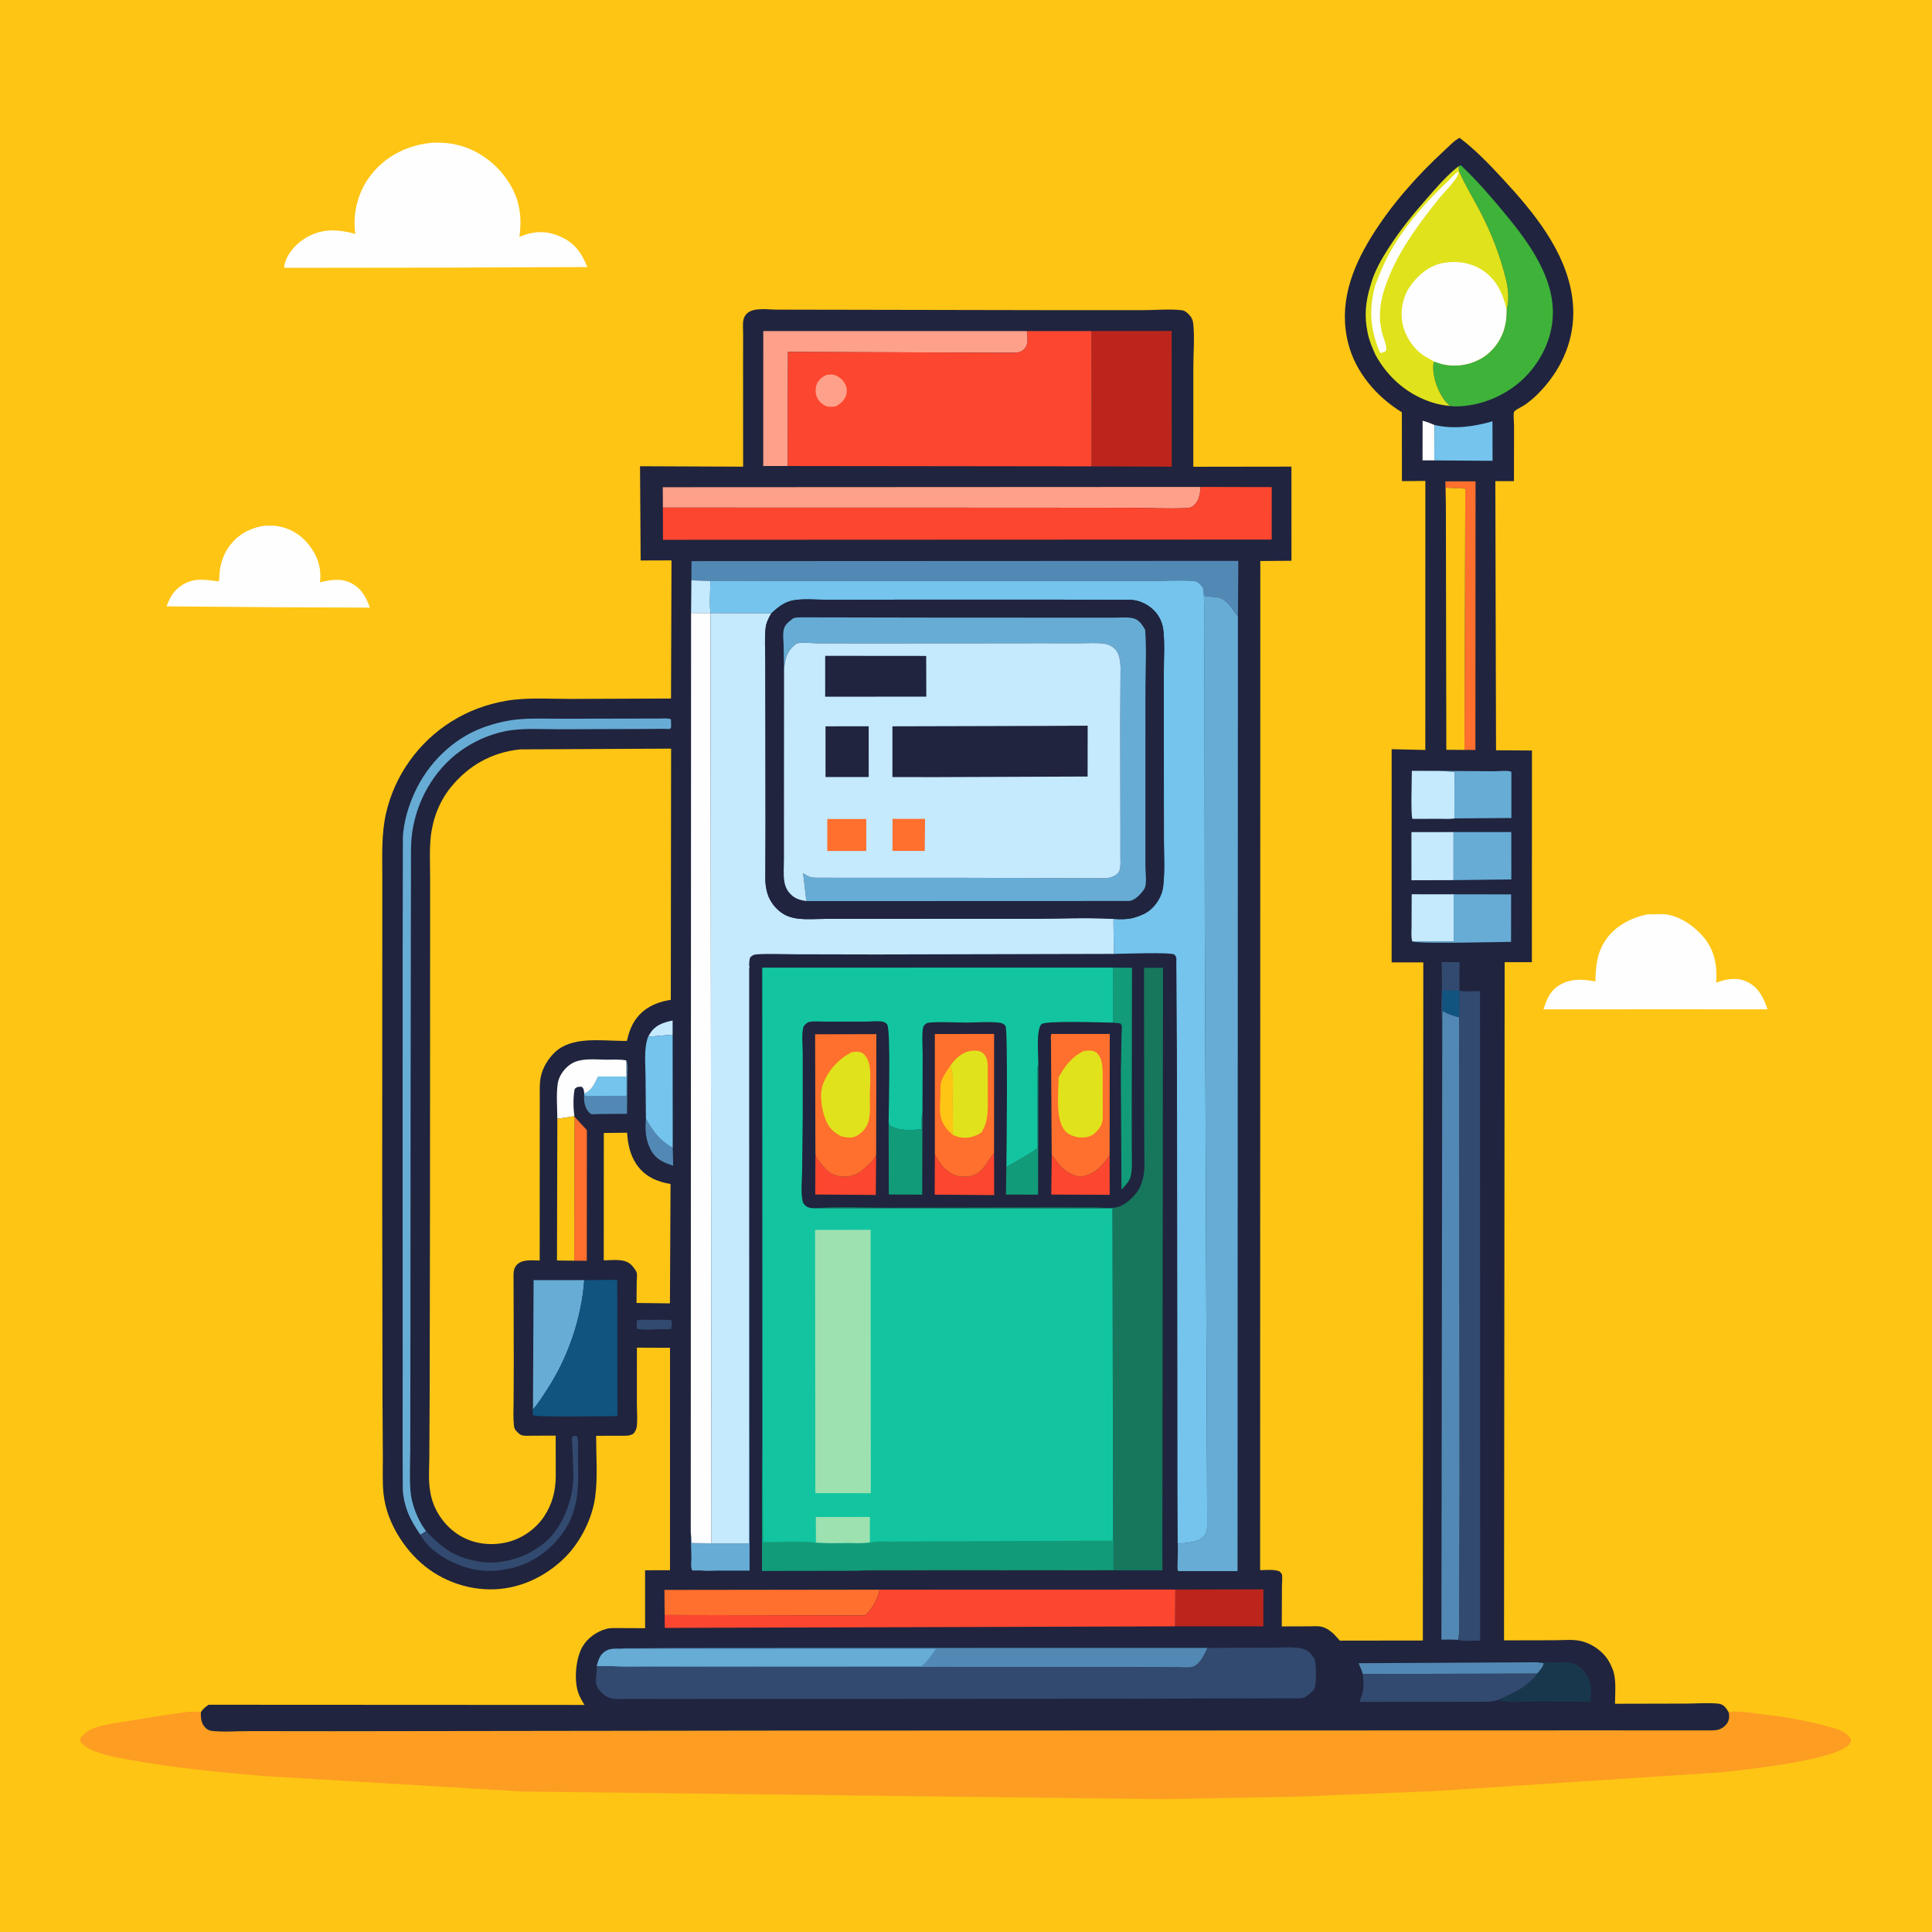<svg version="1.1" xmlns="http://www.w3.org/2000/svg" style="display: block;" viewBox="0 0 2048 2048" width="1024" height="1024">
<path transform="translate(0,0)" fill="rgb(254,197,20)" d="M -0 -0 L 2048 0 L 2048 2048 L -0 2048 L -0 -0 z"/>
<path transform="translate(0,0)" fill="rgb(254,254,254)" d="M 279.958 557.296 L 289.501 557.215 C 304.17 558.321 316.7 564.779 326.184 576.061 C 335.825 587.53 340.8 600.604 339.328 615.673 L 339.162 617.301 C 350.13 614.651 360.762 612.726 371.43 617.734 C 382.763 623.054 388.071 632.914 392.109 644.115 L 290.751 643.677 L 176.513 642.773 C 179.687 634.656 182.752 628.062 189.869 622.5 C 203.092 612.164 215.857 614.001 231.146 616.302 C 233.032 615.569 232.451 611.311 232.58 609.301 C 233.244 598.942 236.3 588.716 242.3 580.131 C 251.536 566.916 264.268 559.926 279.958 557.296 z"/>
<path transform="translate(0,0)" fill="rgb(254,254,254)" d="M 1746.23 969.283 L 1763.09 969.028 C 1779.38 970.041 1795.32 981.054 1805.66 993.158 C 1817.7 1007.26 1820.42 1023.66 1819.22 1041.65 C 1830.13 1037.71 1841.24 1035.58 1852.23 1040.87 C 1864.32 1046.69 1869.58 1057.98 1873.68 1069.94 L 1769.25 1069.88 L 1636.12 1069.95 C 1639.33 1060.36 1642.54 1051.33 1651.36 1045.37 C 1663.82 1036.94 1677.13 1037.82 1691.19 1040.37 C 1691.46 1024.6 1692.82 1010.14 1701.86 996.704 C 1711.97 981.682 1728.92 972.794 1746.23 969.283 z"/>
<path transform="translate(0,0)" fill="rgb(254,254,254)" d="M 457.232 151.391 C 463.644 150.998 470.203 151.221 476.577 152.053 C 499.277 155.013 520.648 168.226 534.444 186.308 C 549.822 206.465 554.006 226.231 550.573 251.088 C 565.024 245.074 578.25 244.103 593.031 250.353 C 608.947 257.082 616.376 267.707 622.566 283.098 L 466.75 283.71 L 301.456 283.904 L 301.301 282.709 C 302.741 270.35 313.68 258.254 324.028 252.19 C 341.848 241.749 357.574 243.04 376.705 247.881 L 376.267 244.772 C 374.154 223.059 380.437 201.136 394.267 184.159 C 410.147 164.664 432.535 153.903 457.232 151.391 z"/>
<path transform="translate(0,0)" fill="rgb(253,157,34)" d="M 1832.31 1814.84 C 1839.08 1813.69 1846.43 1814.57 1853.24 1815.22 L 1887.61 1819.64 C 1904.16 1822.29 1920.84 1825.4 1937 1829.88 C 1946.47 1832.51 1955.79 1834.62 1961.84 1843 C 1961.92 1845.29 1962.5 1846.4 1961.05 1848.3 C 1947.61 1866 1850.85 1875.81 1825.62 1878.65 L 1519.84 1898.66 L 1374.79 1904.51 L 1232.5 1907.16 L 554.5 1899.11 L 279.5 1882.66 C 232.365 1878.53 184.63 1874.15 138.073 1865.6 C 123.505 1862.92 98.845 1859.18 87.5 1848.9 C 85.212 1846.82 85.231 1845.45 85.119 1842.5 L 89.852 1837.5 C 97.085 1831.09 110.183 1828.78 119.42 1826.94 L 178.947 1817.48 C 188.811 1816.18 201.264 1813.63 211.083 1814.65 L 212.934 1814.87 C 212.877 1820.96 212.885 1826.24 217.329 1831.04 C 219.369 1833.24 221.507 1834.49 224.5 1834.84 C 237.187 1836.32 251.618 1835.03 264.425 1835.05 L 352.555 1835.15 L 817.413 1834.54 L 1436.79 1834.33 L 1691.48 1834.26 L 1814.57 1834.31 C 1820.33 1834.2 1824.39 1833.47 1828.64 1829.28 C 1832.08 1825.88 1833.22 1822.73 1832.93 1817.91 C 1832.84 1816.33 1832.8 1816.58 1832.31 1814.84 z"/>
<path transform="translate(0,0)" fill="rgb(32,36,62)" d="M 212.934 1814.87 C 215.255 1811.42 217.729 1809.45 221.131 1807.1 L 619.585 1807.3 C 616.996 1802.96 614.379 1798.85 612.878 1794 L 612.451 1792.67 C 608.488 1779.41 610.536 1757.46 617.5 1745.49 C 622.868 1736.26 632.624 1729.42 642.847 1726.66 C 647.278 1725.46 652.615 1725.86 657.216 1725.85 L 683.847 1725.95 L 683.818 1664.55 L 710.204 1664.49 L 710.242 1428.71 L 675.138 1428.58 L 675.118 1487.49 C 675.103 1495.57 675.974 1504.86 674.92 1512.81 C 674.589 1515.3 673.117 1517.46 671.753 1519.5 C 667.523 1522.53 662.67 1521.92 657.703 1521.95 L 631.916 1522.01 C 631.893 1542.95 633.698 1565.76 630.973 1586.46 C 627.946 1609.46 615.513 1634.35 599.138 1650.72 C 577.954 1671.91 549.311 1685.19 519 1684.78 C 511.262 1684.68 503.533 1683.86 496 1682.11 C 465.158 1674.98 440.777 1656.89 423.723 1630.19 C 414.498 1615.75 408 1599.37 406.426 1582.22 C 405.32 1570.18 405.886 1557.81 405.841 1545.71 L 405.467 1482.62 L 405.153 1258.23 L 405.252 996.911 L 405.255 928.241 C 405.223 906.284 404.291 884.062 409.135 862.48 C 418.173 822.208 443.555 786.716 478.441 764.9 C 496.417 753.658 515.521 746.538 536.375 742.916 C 558.642 739.048 583.168 740.953 605.751 740.882 L 711.312 740.463 L 711.818 594.029 L 679.128 594.138 L 678.445 494.225 L 787.751 494.697 L 787.691 383 L 787.746 353.581 C 787.77 349.065 787.138 343.504 788.046 339.159 C 788.601 336.5 789.697 334.553 791.555 332.586 C 798.162 325.593 814.094 328.19 823.326 328.226 L 1120.02 328.779 L 1211.87 328.756 C 1224.85 328.751 1239.7 327.348 1252.53 328.819 C 1256.25 329.246 1258.31 331.366 1260.87 334.021 C 1262.96 336.199 1264.4 339.155 1264.77 342.16 C 1266.56 356.85 1264.99 373.899 1265 388.823 L 1264.96 494.789 L 1368.98 494.643 L 1369 594.424 L 1335.99 594.7 L 1335.79 1664.41 C 1342.1 1664.36 1350.36 1663.39 1356.23 1665.68 C 1357.05 1666.62 1358.15 1667.38 1358.71 1668.5 C 1359.7 1670.5 1358.93 1678.75 1358.92 1681.35 L 1358.73 1724.08 L 1387.46 1723.98 C 1391.93 1723.97 1397.21 1723.39 1401.54 1724.55 C 1406.34 1725.83 1410.94 1729.22 1414.43 1732.67 L 1420.33 1739.14 L 1508.28 1739.02 L 1508.76 1020.15 L 1475.19 1020.2 L 1475.22 794.186 L 1510.89 794.988 L 1510.94 509.817 L 1486.1 510.007 L 1486.04 437.022 C 1459.19 420.605 1436.76 394.515 1429.05 363.5 C 1418.96 322.916 1432.29 285.825 1453.56 251.289 C 1474.24 217.714 1502.14 186.097 1531.13 159.503 C 1535.9 155.133 1541.48 148.962 1547.2 146.098 C 1563.91 158.674 1578.32 173.775 1592.5 189.061 C 1625.35 224.482 1659.88 266.056 1666.67 315.519 C 1671.05 347.445 1662 378.157 1642.49 403.525 C 1635.2 413.002 1626.49 422.14 1616.64 428.974 C 1613.37 431.24 1608.84 433.025 1605.93 435.555 C 1605.58 435.858 1605.17 436.146 1604.99 436.568 C 1604.01 438.794 1604.97 448.403 1604.96 451.398 L 1604.86 510.009 L 1585.11 510.057 L 1585.86 795.33 L 1623.94 795.551 L 1623.84 1019.94 L 1595 1019.96 L 1594.33 1738.84 L 1648.03 1738.73 C 1656.68 1738.73 1667.19 1737.6 1675.55 1739.48 C 1683.81 1741.34 1692.05 1745.99 1698.17 1751.84 C 1703.2 1756.66 1706.5 1762.08 1709.08 1768.5 L 1709.63 1769.86 C 1713.6 1780.24 1712.02 1795 1711.97 1806.06 L 1787.32 1805.88 C 1798.42 1805.87 1810.75 1804.76 1821.73 1805.96 C 1823.87 1806.19 1826.51 1807.39 1828.05 1808.93 C 1829.71 1810.6 1831.16 1812.79 1832.31 1814.84 C 1832.8 1816.58 1832.84 1816.33 1832.93 1817.91 C 1833.22 1822.73 1832.08 1825.88 1828.64 1829.28 C 1824.39 1833.47 1820.33 1834.2 1814.57 1834.31 L 1691.48 1834.26 L 1436.79 1834.33 L 817.413 1834.54 L 352.555 1835.15 L 264.425 1835.05 C 251.618 1835.03 237.187 1836.32 224.5 1834.84 C 221.507 1834.49 219.369 1833.24 217.329 1831.04 C 212.885 1826.24 212.877 1820.96 212.934 1814.87 z"/>
<path transform="translate(0,0)" fill="rgb(197,233,253)" d="M 687.025 1098.99 L 689.141 1095.42 C 695.048 1086.3 703.055 1083.94 713.003 1081.76 L 713.03 1096.75 L 687.025 1098.99 z"/>
<path transform="translate(0,0)" fill="rgb(50,74,111)" d="M 675.27 1399.5 C 679.52 1398.69 684.432 1399.14 688.768 1399.11 C 696.327 1399.06 703.957 1398.76 711.5 1399.34 C 712.577 1402.35 711.976 1405.39 711.674 1408.5 C 708.077 1409.39 703.706 1408.94 699.951 1408.98 C 692.64 1409.04 682.021 1410.39 675.171 1408.5 C 674.67 1405.36 674.92 1402.65 675.27 1399.5 z"/>
<path transform="translate(0,0)" fill="rgb(254,254,254)" d="M 1520.46 488.047 L 1507.97 488.052 L 1508.02 446.037 C 1512.43 446.972 1516.48 448.802 1520.63 450.509 L 1520.46 488.047 z"/>
<path transform="translate(0,0)" fill="rgb(82,137,180)" d="M 684.701 1185.96 C 692.396 1199.56 699.24 1208.91 713.125 1216.78 L 713.616 1235.79 L 706 1232.95 C 697.203 1229.34 691.762 1224.16 688.179 1215.3 L 687.5 1213.57 C 684.083 1205.13 683.918 1194.98 684.701 1185.96 z"/>
<path transform="translate(0,0)" fill="rgb(197,233,253)" d="M 732.894 615.207 L 753 615.616 C 752.978 626.723 751.947 638.954 753.119 649.931 L 732.566 649.83 L 732.894 615.207 z"/>
<path transform="translate(0,0)" fill="rgb(50,74,111)" d="M 1528.86 1085.07 C 1527.13 1072.66 1528.21 1059 1528.48 1046.5 L 1528.34 1019.87 L 1547.21 1019.95 L 1546.99 1050.1 L 1546.93 1078.55 C 1540.5 1076.95 1534.92 1075.12 1529.12 1071.82 L 1528.86 1085.07 z"/>
<path transform="translate(0,0)" fill="rgb(16,84,127)" d="M 1529.12 1071.82 L 1529.02 1050.06 L 1546.99 1050.1 L 1546.93 1078.55 C 1540.5 1076.95 1534.92 1075.12 1529.12 1071.82 z"/>
<path transform="translate(0,0)" fill="rgb(18,155,121)" d="M 1066.79 1237.2 L 1089.92 1223.7 C 1092.11 1222.23 1098.46 1218.65 1099.76 1216.66 C 1100.26 1215.89 1099.74 1206.82 1099.74 1205.27 L 1099.71 1152.7 C 1099.72 1145.51 1098.7 1136.26 1100.23 1129.32 L 1100.67 1127.43 L 1100.39 1266.4 L 1066.35 1266.28 L 1066.79 1237.2 z"/>
<path transform="translate(0,0)" fill="rgb(82,137,180)" d="M 663.918 1124.11 C 665.981 1128.21 665.033 1135 665.008 1139.68 L 664.652 1180.7 L 634.846 1180.9 C 633.113 1180.91 627.92 1181.53 626.5 1180.96 C 626.229 1180.85 624.695 1179.4 624.344 1179.04 C 619.691 1174.15 618.833 1167.38 619.18 1160.99 L 619.379 1159.2 C 627.867 1155.51 629.888 1148.88 633.95 1141.14 L 664.061 1141.16 L 663.918 1124.11 z"/>
<path transform="translate(0,0)" fill="rgb(116,196,237)" d="M 619.379 1159.2 C 627.867 1155.51 629.888 1148.88 633.95 1141.14 L 664.061 1141.16 L 664.038 1161.53 L 634.633 1161.64 C 629.657 1161.65 624.001 1162.22 619.18 1160.99 L 619.379 1159.2 z"/>
<path transform="translate(0,0)" fill="rgb(253,70,47)" d="M 990.995 1223.97 C 994.493 1229.89 997.798 1236.12 1003.39 1240.35 L 1004.5 1241.17 L 1005.58 1242 C 1012.07 1246.94 1019.46 1248.18 1027.39 1246.96 C 1041.21 1244.85 1045.12 1233.45 1052.56 1223.72 L 1053.74 1222.21 L 1053.85 1266.84 L 990.808 1266.37 L 990.995 1223.97 z"/>
<path transform="translate(0,0)" fill="rgb(253,70,47)" d="M 1114.85 1223.71 L 1118.7 1229.22 C 1124.07 1237.23 1132.27 1244.8 1141.98 1246.71 C 1149 1248.09 1155.9 1244.95 1161.5 1240.97 C 1167.81 1236.48 1171.73 1230.78 1176.25 1224.63 L 1176.33 1266.55 L 1114.42 1266.28 L 1114.85 1223.71 z"/>
<path transform="translate(0,0)" fill="rgb(253,70,47)" d="M 864.354 1222.99 C 864.903 1225.72 865.292 1227.44 867.159 1229.61 C 873.486 1236.95 876.835 1243.51 887 1246.18 L 888.074 1246.47 C 895.59 1248.35 903.946 1247.16 910.5 1243.1 C 915.139 1240.22 926.835 1229.93 928.534 1224.68 L 928.754 1223.44 L 928.359 1266.7 L 864.184 1266.2 L 864.354 1222.99 z"/>
<path transform="translate(0,0)" fill="rgb(255,111,45)" d="M 609.034 1183.8 L 622.123 1198.03 L 622.021 1336.49 L 608.767 1336.4 L 609.034 1183.8 z"/>
<path transform="translate(0,0)" fill="rgb(50,74,111)" d="M 451.632 1623.02 C 457.707 1629.4 463.966 1635.59 471.106 1640.78 L 472.234 1641.61 C 482.278 1648.87 494.876 1653.23 507 1655.18 L 508.434 1655.43 C 517.715 1656.92 528.335 1656.46 537.5 1654.43 C 549.797 1651.72 559.756 1647.58 570.246 1640.5 L 571.644 1639.6 C 591.024 1626.77 602.227 1603.06 606.335 1580.82 C 608.966 1566.57 607.055 1549.15 606.805 1534.62 C 606.767 1532.39 605.87 1525.3 606.596 1523.5 C 606.848 1522.87 607.532 1522.53 608 1522.04 L 611.752 1522.31 C 613.582 1528.05 612.612 1536.87 612.682 1542.97 C 612.973 1568.1 614.723 1591.87 602.744 1614.86 C 591.652 1636.14 571.44 1653.39 548.545 1660.61 C 542.836 1662.41 537.217 1663.41 531.326 1664.32 C 521.638 1665.81 511.081 1665.42 501.5 1663.39 C 482.47 1659.36 459.158 1647.48 447.98 1630.79 L 445.535 1626.82 L 451.632 1623.02 z"/>
<path transform="translate(0,0)" fill="rgb(254,254,254)" d="M 590.803 1186 C 590.731 1174.05 589.526 1160.5 591.203 1148.71 C 592.372 1140.49 598.192 1132.58 604.954 1128.06 C 615.319 1121.12 630.525 1123.24 642.503 1123.29 C 649.453 1123.31 657.112 1122.74 663.918 1124.11 L 664.061 1141.16 L 633.95 1141.14 C 629.888 1148.88 627.867 1155.51 619.379 1159.2 C 618.81 1155.85 619.194 1154.14 616.5 1151.94 C 612.737 1152.2 611.766 1151.63 609.151 1154.5 C 607.472 1163.2 607.613 1174.46 608.913 1183.22 L 590.803 1186 z"/>
<path transform="translate(0,0)" fill="rgb(82,137,180)" d="M 1629.85 1762.07 L 1636.5 1762.88 C 1636.5 1766.36 1631.95 1771.54 1629.48 1774.11 L 1444.68 1774.52 C 1443.55 1770.61 1441.72 1766.83 1440.13 1763.09 L 1629.85 1762.07 z"/>
<path transform="translate(0,0)" fill="rgb(197,233,253)" d="M 1497.02 997.841 C 1495.65 993.191 1496.3 987.05 1496.29 982.126 L 1496.45 947.941 L 1540.93 948 L 1541 998.052 L 1497.02 997.841 z"/>
<path transform="translate(0,0)" fill="rgb(116,196,237)" d="M 1520.63 450.509 L 1521.96 450.804 C 1542.29 455.127 1562.34 452.201 1582.08 446.63 L 1582.16 488.489 L 1520.46 488.047 L 1520.63 450.509 z"/>
<path transform="translate(0,0)" fill="rgb(197,233,253)" d="M 1540.78 932.982 L 1496.2 933.105 L 1496.17 882.063 L 1540.81 882.026 L 1540.78 932.982 z"/>
<path transform="translate(0,0)" fill="rgb(197,233,253)" d="M 1541.71 867.555 C 1536.8 868.472 1531.1 867.953 1526.08 867.968 L 1497.24 868.039 C 1495.3 864.515 1496.62 824.517 1496.61 817.141 L 1525.48 817.161 L 1541.81 818.088 L 1541.71 867.555 z"/>
<path transform="translate(0,0)" fill="rgb(103,172,213)" d="M 794.156 1023.74 L 794.589 1664.96 L 760.726 1664.91 C 755.594 1664.9 749.243 1665.61 744.237 1664.8 L 734 1664.79 C 731.834 1662.27 732.887 1654.71 732.879 1651.25 L 732.217 1623.46 L 733.256 1635.66 L 754.213 1635.96 L 754.755 1636.11 L 793.898 1636.07 L 794.156 1023.74 z"/>
<path transform="translate(0,0)" fill="rgb(18,155,121)" d="M 941.982 1190.33 L 943.291 1192.94 C 952.013 1199.17 966.662 1197.77 976.836 1197.17 C 976.799 1191.57 976.442 1185.75 977.634 1180.26 L 977.83 1179.44 L 977.581 1266.37 L 942.168 1266.2 L 941.982 1190.33 z"/>
<path transform="translate(0,0)" fill="rgb(24,55,76)" d="M 1629.85 1762.07 L 1637 1761.88 L 1640 1762.21 C 1653.52 1762.88 1666.55 1758.8 1677.28 1769.38 C 1680.24 1772.31 1682.2 1775.25 1683.96 1779 L 1684.56 1780.26 C 1687.4 1786.71 1686.35 1796.91 1686.16 1803.94 L 1623.92 1803.79 C 1612.9 1803.75 1598.15 1805.53 1587.8 1802.02 C 1603.12 1795.16 1619.4 1788.29 1629.48 1774.11 C 1631.95 1771.54 1636.5 1766.36 1636.5 1762.88 L 1629.85 1762.07 z"/>
<path transform="translate(0,0)" fill="rgb(254,197,20)" d="M 590.803 1186 L 608.913 1183.22 L 609.034 1183.8 L 608.767 1336.4 L 590.421 1336.16 L 590.803 1186 z"/>
<path transform="translate(0,0)" fill="rgb(103,172,213)" d="M 1525.48 817.161 L 1583.44 817.594 C 1587.57 817.598 1598.85 816.369 1602.13 818.174 L 1602.13 867.129 L 1541.71 867.555 L 1541.81 818.088 L 1525.48 817.161 z"/>
<path transform="translate(0,0)" fill="rgb(116,196,237)" d="M 687.025 1098.99 L 713.03 1096.75 L 713.125 1216.78 C 699.24 1208.91 692.396 1199.56 684.701 1185.96 L 684.283 1140.11 C 684.211 1126.76 682.39 1111.6 687.025 1098.99 z"/>
<path transform="translate(0,0)" fill="rgb(103,172,213)" d="M 1540.81 882.026 L 1602.03 881.976 L 1602.08 932.24 L 1540.78 932.982 L 1540.81 882.026 z"/>
<path transform="translate(0,0)" fill="rgb(103,172,213)" d="M 1540.93 948 L 1601.86 948.099 L 1601.78 998.393 C 1590.02 998.476 1501.52 1000.82 1497.02 997.841 L 1541 998.052 L 1540.93 948 z"/>
<path transform="translate(0,0)" fill="rgb(18,155,121)" d="M 1180.02 1025.68 L 1199.96 1025.89 L 1199.68 1177.5 L 1199.72 1220.35 C 1199.72 1228.69 1200.5 1238.33 1198.69 1246.5 C 1197.48 1251.98 1193.46 1256.22 1189.61 1260.09 L 1188.82 1260.87 L 1188.14 1138.17 L 1188.88 1097.24 C 1188.89 1094.58 1189.69 1088.67 1188.84 1086.5 C 1188.58 1085.84 1187.95 1085.38 1187.5 1084.83 L 1180.08 1084.05 L 1180.02 1025.68 z"/>
<path transform="translate(0,0)" fill="rgb(255,111,45)" d="M 1532.68 536.393 L 1532.12 510.283 L 1564.15 510.258 L 1563.99 794.972 L 1552.39 794.943 L 1553.26 517.959 L 1532.57 516.923 L 1532.68 536.393 z"/>
<path transform="translate(0,0)" fill="rgb(188,37,28)" d="M 1245.89 1685 L 1339.28 1684.79 L 1339.17 1723.98 L 1245.66 1723.99 L 1245.89 1685 z"/>
<path transform="translate(0,0)" fill="rgb(103,172,213)" d="M 564.966 1494.04 L 565.641 1357 L 619.326 1356.97 C 616.375 1397.65 602.049 1439.25 579.749 1473.28 C 575.138 1480.32 570.533 1487.74 564.966 1494.04 z"/>
<path transform="translate(0,0)" fill="rgb(50,74,111)" d="M 1444.68 1774.52 L 1629.48 1774.11 C 1619.4 1788.29 1603.12 1795.16 1587.8 1802.02 C 1581.23 1804.38 1573.35 1803.87 1566.47 1803.9 L 1535.19 1803.99 L 1441.09 1804.11 C 1442.43 1799.81 1444.46 1795.43 1445.07 1790.99 C 1445.79 1785.73 1445.01 1779.82 1444.68 1774.52 z"/>
<path transform="translate(0,0)" fill="rgb(254,197,20)" d="M 1532.68 536.393 L 1532.57 516.923 L 1553.26 517.959 L 1552.39 794.943 L 1533.16 794.799 L 1532.68 536.393 z"/>
<path transform="translate(0,0)" fill="rgb(255,111,45)" d="M 704.557 1711.99 L 704.298 1685.38 L 932.318 1685.08 C 931.222 1694.37 923.853 1706.53 916.895 1712.51 L 704.557 1711.99 z"/>
<path transform="translate(0,0)" fill="rgb(16,84,127)" d="M 619.326 1356.97 L 654.293 1356.71 L 654.492 1501.12 C 642.548 1501.1 569.549 1502.7 564.738 1500.05 C 564.719 1498 564.676 1496.08 564.966 1494.04 C 570.533 1487.74 575.138 1480.32 579.749 1473.28 C 602.049 1439.25 616.375 1397.65 619.326 1356.97 z"/>
<path transform="translate(0,0)" fill="rgb(255,111,45)" d="M 1114.85 1223.71 L 1114.2 1126.26 L 1114.1 1104.22 C 1114.08 1101.72 1113.51 1098.26 1114.61 1096.05 L 1176.38 1096.05 L 1176.25 1224.63 C 1171.73 1230.78 1167.81 1236.48 1161.5 1240.97 C 1155.9 1244.95 1149 1248.09 1141.98 1246.71 C 1132.27 1244.8 1124.07 1237.23 1118.7 1229.22 L 1114.85 1223.71 z"/>
<path transform="translate(0,0)" fill="rgb(224,226,28)" d="M 1149.07 1114.1 C 1153.6 1113.52 1158.77 1112.92 1162.5 1116.09 C 1164.66 1117.93 1166.5 1121.19 1167.27 1123.9 C 1169.34 1131.1 1168.81 1139.39 1168.88 1146.82 L 1168.96 1184.05 C 1168.88 1191.44 1166.2 1195.94 1160.88 1200.9 C 1155.76 1205.67 1150.37 1205.94 1143.66 1205.73 C 1138.63 1204.74 1133.65 1203.42 1129.89 1199.72 C 1118.28 1188.31 1122.11 1157.88 1122.1 1142.34 C 1128.06 1130.67 1136.93 1119.4 1149.07 1114.1 z"/>
<path transform="translate(0,0)" fill="rgb(255,111,45)" d="M 990.995 1223.97 L 990.955 1096.12 L 1053.79 1096.01 L 1053.74 1222.21 L 1052.56 1223.72 C 1045.12 1233.45 1041.21 1244.85 1027.39 1246.96 C 1019.46 1248.18 1012.07 1246.94 1005.58 1242 L 1004.5 1241.17 L 1003.39 1240.35 C 997.798 1236.12 994.493 1229.89 990.995 1223.97 z"/>
<path transform="translate(0,0)" fill="rgb(254,197,20)" d="M 1007.38 1129.63 C 1011.48 1139.61 1009.76 1153.93 1009.8 1164.66 L 1010.21 1203.17 C 1004.03 1198.04 999.244 1192.4 997.33 1184.38 C 995.654 1177.35 996.747 1167.89 996.874 1160.65 C 996.956 1155.97 996.444 1149.92 998.109 1145.5 C 1000.22 1139.89 1004.09 1134.6 1007.38 1129.63 z"/>
<path transform="translate(0,0)" fill="rgb(224,226,28)" d="M 1007.38 1129.63 C 1012.58 1122.31 1019.62 1115.35 1029 1114.06 C 1033.45 1113.44 1038.6 1113.32 1042.09 1116.46 C 1045.58 1119.6 1046.93 1124.41 1047 1128.99 L 1047.05 1160.36 C 1046.99 1174.85 1048.4 1188.17 1040.08 1200.8 C 1031.93 1205.54 1024.44 1207.6 1015 1204.95 L 1010.21 1203.17 L 1009.8 1164.66 C 1009.76 1153.93 1011.48 1139.61 1007.38 1129.63 z"/>
<path transform="translate(0,0)" fill="rgb(255,111,45)" d="M 864.354 1222.99 L 864.055 1096.4 L 928.983 1096.22 L 928.754 1223.44 L 928.534 1224.68 C 926.835 1229.93 915.139 1240.22 910.5 1243.1 C 903.946 1247.16 895.59 1248.35 888.074 1246.47 L 887 1246.18 C 876.835 1243.51 873.486 1236.95 867.159 1229.61 C 865.292 1227.44 864.903 1225.72 864.354 1222.99 z"/>
<path transform="translate(0,0)" fill="rgb(224,226,28)" d="M 903.479 1115.07 L 904.382 1115.08 C 906.375 1115.02 908.522 1114.66 910.5 1115.03 C 914.405 1115.75 916.681 1118 918.712 1121.23 C 924.578 1130.55 922.044 1150.53 922.02 1161.42 C 922.001 1169.75 922.772 1179.06 921.062 1187.22 C 919.673 1193.86 915.018 1199.78 909.355 1203.37 C 903.379 1207.16 898.227 1205.97 891.787 1204.54 C 886.129 1201.66 881.375 1198.2 878.004 1192.68 C 871.968 1182.8 868.259 1162.77 871.694 1151.62 C 876.658 1135.5 888.646 1122.49 903.479 1115.07 z"/>
<path transform="translate(0,0)" fill="rgb(254,197,20)" d="M 640.06 1201 L 664.776 1200.73 C 665.404 1212.78 668.142 1225.01 675.203 1234.98 C 683.88 1247.22 696.429 1252.74 710.805 1255.08 L 710.158 1381.63 L 674.745 1381.21 L 674.94 1358.51 C 674.963 1355.92 675.6 1351.74 675.019 1349.42 C 674.347 1346.74 671.079 1342.71 669.181 1340.81 C 661.983 1333.63 649.483 1336.02 639.994 1336.03 L 640.06 1201 z"/>
<path transform="translate(0,0)" fill="rgb(255,160,138)" d="M 835.019 493.989 L 809.072 494.005 L 809.112 350.926 L 1088.49 350.965 C 1089.07 356.635 1090.5 364.349 1086.5 369.12 C 1083.04 373.248 1079.47 373.875 1074.33 373.943 L 835.245 373.02 L 835.019 493.989 z"/>
<path transform="translate(0,0)" fill="rgb(103,172,213)" d="M 445.535 1626.82 C 440.347 1619.17 435.394 1611.22 432.059 1602.56 C 429.178 1595.07 427.378 1587.09 426.957 1579.07 L 426.774 1534.85 L 426.859 1454.84 L 426.795 1224.09 L 426.847 1004.58 L 427.056 887.657 C 427.88 871.314 432.783 855.034 439.503 840.219 C 453.462 809.447 479.775 783.245 511.628 771.382 C 524.173 766.71 537.634 763.498 550.986 762.4 C 565.281 761.224 580.043 761.918 594.401 761.88 L 675.689 761.722 L 699.629 761.697 C 703.133 761.691 708.073 761.035 711.24 762.5 L 711.451 770.5 C 711.448 770.515 710.885 772.375 710.519 772.5 C 709.039 773.003 704.94 772.559 703.25 772.575 L 683.979 772.734 L 592.788 773.033 C 573.89 773.108 553.506 771.452 534.977 775.238 C 518.296 778.646 501.13 786.436 487.407 796.514 C 459.959 816.671 442.075 848.126 437.074 881.616 C 435.173 894.35 435.724 907.578 435.674 920.424 L 435.531 980.685 L 435.231 1180.15 L 435.032 1447.75 L 434.894 1535.5 C 434.874 1550.33 433.997 1565.72 435.124 1580.5 C 436.159 1594.07 442.683 1610.98 450.779 1621.89 L 451.632 1623.02 L 445.535 1626.82 z"/>
<path transform="translate(0,0)" fill="rgb(63,178,58)" d="M 1546.2 176.156 L 1548.49 175.152 C 1563.94 189.697 1577.98 205.672 1591.57 221.952 C 1616.31 251.584 1644.79 288.019 1646.08 328.433 C 1646.91 354.336 1636.08 379.072 1618.49 397.844 C 1599.19 418.451 1569.84 431.113 1541.5 430.799 L 1537.08 430.359 C 1534.28 427.902 1531.79 425.326 1529.74 422.192 C 1522.82 411.628 1517.37 395.809 1519.9 383.201 L 1526.91 385.494 C 1541.5 389.553 1557.45 387.407 1570.5 379.775 C 1582.22 372.921 1591.48 360.539 1594.81 347.406 L 1595.29 345.5 C 1596.81 339.526 1596.95 333.925 1597.02 327.807 C 1600.15 319.209 1598.67 305.548 1596.53 296.791 C 1590.11 270.542 1580.89 246.753 1568.28 222.84 C 1561.19 209.375 1553.05 196.227 1547.01 182.253 L 1546.57 181.222 L 1546.2 176.156 z"/>
<path transform="translate(0,0)" fill="rgb(188,37,28)" d="M 1156.99 350.916 L 1241.99 350.804 L 1242.1 494.703 L 1157.11 494.371 L 1156.99 350.916 z"/>
<path transform="translate(0,0)" fill="rgb(82,137,180)" d="M 1529.12 1071.82 C 1534.92 1075.12 1540.5 1076.95 1546.93 1078.55 L 1547.25 1577.37 L 1547.01 1685.86 L 1546.93 1717.53 C 1546.9 1724.41 1547.27 1731.68 1545.64 1738.39 C 1539.93 1737.73 1533.73 1738.14 1527.96 1738.1 L 1528.86 1085.07 L 1529.12 1071.82 z"/>
<path transform="translate(0,0)" fill="rgb(255,160,138)" d="M 702.699 538.06 L 702.575 516.466 L 1272.65 516.179 C 1272.16 523.612 1271.29 530.808 1265.27 536.03 C 1262.92 538.067 1260.39 538.366 1257.39 538.52 C 1237.76 539.525 1217.57 538.321 1197.86 538.264 L 1079.85 538.145 L 702.699 538.06 z"/>
<path transform="translate(0,0)" fill="rgb(82,137,180)" d="M 732.894 615.207 L 733.043 594.825 L 1312.68 594.56 L 1312.25 653.157 C 1309.9 650.735 1308.24 648.059 1306.3 645.331 C 1303.19 640.951 1298.68 635.903 1293.58 634.005 C 1289.2 632.376 1282.26 632.729 1277.5 631.947 L 1275.77 626.637 C 1275.74 624.36 1275.3 622.902 1273.77 621.117 C 1271.35 618.285 1269.4 616.236 1265.64 615.92 C 1250.73 614.67 1234.7 615.91 1219.66 615.919 L 1119.64 615.967 L 880.983 615.898 L 753 615.616 L 732.894 615.207 z"/>
<path transform="translate(0,0)" fill="rgb(50,74,111)" d="M 1546.99 1050.1 L 1548.68 1050.41 C 1555.19 1051.53 1562.28 1050.35 1568.9 1050.73 L 1569.07 1739.01 C 1562.37 1738.99 1551.82 1740.39 1545.64 1738.39 C 1547.27 1731.68 1546.9 1724.41 1546.93 1717.53 L 1547.01 1685.86 L 1547.25 1577.37 L 1546.93 1078.55 L 1546.99 1050.1 z"/>
<path transform="translate(0,0)" fill="rgb(253,70,47)" d="M 932.318 1685.08 L 1245.89 1685 L 1245.66 1723.99 L 704.697 1725.65 L 704.557 1711.99 L 916.895 1712.51 C 923.853 1706.53 931.222 1694.37 932.318 1685.08 z"/>
<path transform="translate(0,0)" fill="rgb(254,254,254)" d="M 732.566 649.83 L 753.119 649.931 L 754.213 1635.96 L 733.256 1635.66 L 732.217 1623.46 L 732.566 649.83 z"/>
<path transform="translate(0,0)" fill="rgb(253,70,47)" d="M 1272.65 516.179 L 1348.1 516.35 L 1348.05 571.955 L 702.758 572.221 L 702.699 538.06 L 1079.85 538.145 L 1197.86 538.264 C 1217.57 538.321 1237.76 539.525 1257.39 538.52 C 1260.39 538.366 1262.92 538.067 1265.27 536.03 C 1271.29 530.808 1272.16 523.612 1272.65 516.179 z"/>
<path transform="translate(0,0)" fill="rgb(224,226,28)" d="M 1546.2 176.156 L 1546.57 181.222 L 1547.01 182.253 C 1553.05 196.227 1561.19 209.375 1568.28 222.84 C 1580.89 246.753 1590.11 270.542 1596.53 296.791 C 1598.67 305.548 1600.15 319.209 1597.02 327.807 C 1596.95 333.925 1596.81 339.526 1595.29 345.5 L 1594.81 347.406 C 1591.48 360.539 1582.22 372.921 1570.5 379.775 C 1557.45 387.407 1541.5 389.553 1526.91 385.494 L 1519.9 383.201 C 1517.37 395.809 1522.82 411.628 1529.74 422.192 C 1531.79 425.326 1534.28 427.902 1537.08 430.359 C 1531.45 429.771 1525.93 428.905 1520.48 427.319 C 1493.2 419.378 1471.49 400.789 1458.03 376.113 C 1454.82 368.986 1451.7 361.827 1450.04 354.152 L 1449.7 352.5 C 1445.98 335.195 1447.62 319.11 1452.88 302.364 C 1456.54 288.445 1464.16 275.011 1471.9 263 C 1483.96 244.286 1497.36 227.7 1512.02 211 C 1522.65 198.889 1533.47 186.117 1546.2 176.156 z"/>
<path transform="translate(0,0)" fill="rgb(254,254,254)" d="M 1457.81 302.265 C 1463.38 287.558 1469.54 273.424 1477.77 259.962 C 1492.92 235.182 1513.69 212.014 1534.8 192.083 C 1538.5 188.586 1541.74 184.317 1546.15 181.717 C 1545.69 184.744 1545.09 186.73 1543.31 189.258 C 1537.89 196.956 1530.8 203.767 1524.88 211.143 C 1505 235.915 1485.18 262.552 1472.87 292.062 C 1466.73 306.783 1462.21 321.5 1462.85 337.595 C 1463.06 342.794 1463.91 348.442 1465.2 353.5 C 1466.43 358.346 1470.97 367.693 1469.02 372.084 C 1466.75 373.342 1465.56 374.198 1462.87 373.959 C 1452.42 348.822 1450.85 328.625 1457.81 302.265 z"/>
<path transform="translate(0,0)" fill="rgb(254,254,254)" d="M 1519.9 383.201 L 1509.18 376.903 C 1497.99 369.481 1489.37 356.108 1486.75 343.006 C 1484.12 329.911 1486.96 314.988 1494.45 303.935 C 1502.43 292.133 1515.03 281.467 1529.38 278.862 L 1530.89 278.609 C 1544.35 276.266 1558.62 278.447 1570.32 285.685 C 1585.89 295.318 1593.06 310.594 1597.02 327.807 C 1596.95 333.925 1596.81 339.526 1595.29 345.5 L 1594.81 347.406 C 1591.48 360.539 1582.22 372.921 1570.5 379.775 C 1557.45 387.407 1541.5 389.553 1526.91 385.494 L 1519.9 383.201 z"/>
<path transform="translate(0,0)" fill="rgb(22,119,93)" d="M 863.615 1280.82 C 890.532 1278.7 918.55 1280.36 945.607 1280.23 L 1115.64 1279.86 L 1161.59 1279.94 C 1168.44 1280 1177.63 1281.21 1184.22 1279.71 C 1191.67 1278.03 1199.17 1271.06 1204.01 1265.32 C 1209.13 1259.25 1211.84 1250.16 1212.7 1242.41 C 1213.58 1234.34 1212.99 1225.6 1212.98 1217.45 L 1212.89 1171 L 1212.72 1025.89 L 1232.82 1025.92 L 1232.16 1633.85 L 1232.2 1664.66 L 911.512 1664.84 C 921.178 1663.54 931.794 1664.2 941.585 1664.13 L 998.007 1663.94 L 1180.03 1664.08 L 1180.07 1633.68 L 1179.92 1633.16 L 1179.24 1280.95 L 863.615 1280.82 z"/>
<path transform="translate(0,0)" fill="rgb(103,172,213)" d="M 1275.77 626.637 L 1277.5 631.947 C 1282.26 632.729 1289.2 632.376 1293.58 634.005 C 1298.68 635.903 1303.19 640.951 1306.3 645.331 C 1308.24 648.059 1309.9 650.735 1312.25 653.157 L 1311.85 1665.43 L 1248.85 1665.46 C 1247.75 1662.74 1248.29 1659.12 1248.31 1656.2 C 1248.35 1649.66 1248.86 1642.78 1248.41 1636.27 L 1250.66 1636.18 C 1259.22 1635.63 1270.91 1634.83 1276.77 1627.8 C 1280.11 1623.79 1279.61 1617.62 1279.66 1612.69 L 1278.99 1451.42 L 1277.09 970.971 L 1276.81 730.791 L 1276.39 668.792 C 1276.36 654.817 1276.96 640.558 1275.77 626.637 z"/>
<path transform="translate(0,0)" fill="rgb(253,70,47)" d="M 1088.49 350.965 L 1156.99 350.916 L 1157.11 494.371 L 835.019 493.989 L 835.245 373.02 L 1074.33 373.943 C 1079.47 373.875 1083.04 373.248 1086.5 369.12 C 1090.5 364.349 1089.07 356.635 1088.49 350.965 z"/>
<path transform="translate(0,0)" fill="rgb(255,160,138)" d="M 875.986 397.5 C 878.164 397.177 880.523 396.746 882.717 397.089 C 887.47 397.834 891.944 401.138 894.634 405.029 C 897.166 408.692 898.321 412.891 897.331 417.284 C 895.859 423.819 891.669 427.476 886.093 430.757 C 883.417 431.226 880.175 431.402 877.5 430.948 C 873.536 430.275 869.105 426.447 867.029 423.134 C 864.327 418.822 863.947 412.882 865.508 408.104 C 867.178 402.992 871.255 399.63 875.986 397.5 z"/>
<path transform="translate(0,0)" fill="rgb(50,74,111)" d="M 1279.78 1746.89 L 1348.06 1746.57 C 1357.76 1746.61 1368.98 1745.57 1378.5 1747.17 C 1382.43 1747.82 1386.12 1749.64 1388.93 1752.5 C 1390.15 1753.74 1390.99 1755.13 1392.01 1756.5 L 1393.11 1757.9 C 1395.5 1762.04 1395.41 1784.37 1393.79 1789.04 C 1392.68 1792.21 1387.23 1796.59 1384.5 1798.27 L 1382.92 1799.26 C 1380.33 1800.83 1373.82 1800.22 1370.53 1800.3 L 1185.67 1800.75 L 830.767 1800.99 L 701.904 1801.02 L 666.595 1800.98 C 660.327 1800.97 652.884 1801.75 646.852 1800.01 C 640.654 1798.22 635.602 1793 632.7 1787.42 C 630.333 1782.87 633.093 1771.58 632.642 1766.04 L 632.923 1765.11 C 634.419 1759.61 636.034 1754.3 641.016 1750.91 L 642.067 1750.24 C 646.741 1747.21 652.518 1747.83 657.892 1747.84 C 663.661 1746.89 670.144 1747.36 676.027 1747.3 L 711.638 1747.08 L 835.228 1746.99 L 1279.78 1746.89 z"/>
<path transform="translate(0,0)" fill="rgb(82,137,180)" d="M 657.892 1747.84 C 663.661 1746.89 670.144 1747.36 676.027 1747.3 L 711.638 1747.08 L 835.228 1746.99 L 1279.78 1746.89 C 1276.93 1753.24 1271.48 1764.74 1264.28 1766.72 C 1259.62 1768 1251.88 1767.08 1246.89 1767.08 L 1201.81 1766.97 L 999.564 1766.93 L 756.272 1767.07 L 685.482 1766.92 C 673.88 1766.87 661.093 1767.81 649.648 1766.16 L 632.642 1766.04 L 632.923 1765.11 C 634.419 1759.61 636.034 1754.3 641.016 1750.91 L 642.067 1750.24 C 646.741 1747.21 652.518 1747.83 657.892 1747.84 z"/>
<path transform="translate(0,0)" fill="rgb(103,172,213)" d="M 632.642 1766.04 L 632.923 1765.11 C 634.419 1759.61 636.034 1754.3 641.016 1750.91 L 642.067 1750.24 C 646.741 1747.21 652.518 1747.83 657.892 1747.84 L 992.229 1747.86 C 987.828 1753.47 982.669 1761.94 977.04 1766.15 L 649.648 1766.16 L 632.642 1766.04 z"/>
<path transform="translate(0,0)" fill="rgb(116,196,237)" d="M 753 615.616 L 880.983 615.898 L 1119.64 615.967 L 1219.66 615.919 C 1234.7 615.91 1250.73 614.67 1265.64 615.92 C 1269.4 616.236 1271.35 618.285 1273.77 621.117 C 1275.3 622.902 1275.74 624.36 1275.77 626.637 C 1276.96 640.558 1276.36 654.817 1276.39 668.792 L 1276.81 730.791 L 1277.09 970.971 L 1278.99 1451.42 L 1279.66 1612.69 C 1279.61 1617.62 1280.11 1623.79 1276.77 1627.8 C 1270.91 1634.83 1259.22 1635.63 1250.66 1636.18 L 1248.41 1636.27 L 1248.17 1577.44 L 1248.09 1466.48 L 1247.58 1113.15 L 1247.08 1035.71 L 1246.93 1019.84 C 1246.92 1018.83 1247.19 1015.96 1246.87 1015 C 1246.48 1013.86 1245.66 1012.91 1245.06 1011.87 C 1239.77 1009.14 1190.23 1011.1 1180.72 1011.17 L 1180.29 974.062 C 1187.28 974.59 1195.72 974.72 1202.45 972.658 L 1204 972.149 C 1209.25 970.513 1214.27 968.459 1218.62 964.983 C 1226.26 958.868 1231.89 949.325 1233.02 939.539 C 1234.89 923.354 1233.78 906.145 1233.78 889.855 L 1233.72 799.682 L 1233.7 712.441 C 1233.69 697.927 1234.76 682.456 1233.2 668.039 C 1232.44 661.013 1229.47 654.189 1224.86 648.83 C 1218.41 641.348 1208.4 636.207 1198.5 635.848 L 1115.18 635.637 L 951.811 635.668 L 876.382 635.776 C 865.084 635.794 851.855 634.395 840.863 636.383 C 831.497 638.076 824.339 643.858 817.672 650.188 L 753.119 649.931 C 751.947 638.954 752.978 626.723 753 615.616 z"/>
<path transform="translate(0,0)" fill="rgb(197,233,253)" d="M 753.119 649.931 L 817.672 650.188 C 814.525 655.508 812.134 660.075 811.506 666.371 C 810.396 677.496 811.229 689.309 811.253 700.533 L 811.396 765.958 L 811.497 874.03 L 811.312 933 C 811.427 937.471 812.138 942.095 813.32 946.404 C 815.852 955.631 822.843 964.529 831.196 969.262 C 835.837 971.892 841.258 973.286 846.539 973.848 C 855.596 974.813 865.531 974.059 874.663 974.038 L 926.961 973.966 L 1095.6 973.907 C 1123.55 973.898 1152.42 972.478 1180.29 974.062 L 1180.72 1011.17 L 928.725 1011.76 L 844.428 1011.58 C 830.468 1011.55 815.913 1010.72 802 1011.66 C 798.944 1011.87 797.293 1012.82 795.138 1015 C 794.307 1018.09 794.085 1020.55 794.156 1023.74 L 793.898 1636.07 L 754.755 1636.11 L 754.213 1635.96 L 753.119 649.931 z"/>
<path transform="translate(0,0)" fill="rgb(254,197,20)" d="M 551.192 794.386 L 711.407 793.579 L 711.074 1059.85 C 688.598 1063.39 672.579 1074.47 666.103 1097.32 C 665.919 1097.97 664.687 1103.26 664.502 1103.41 C 664.367 1103.51 659.885 1103.38 659.378 1103.37 C 636.626 1103.24 606.009 1098.46 588.138 1115.5 C 581.122 1122.19 575.472 1131.4 573.378 1140.91 C 571.707 1148.5 572.209 1156.71 572.192 1164.44 L 572.134 1201.96 L 572.094 1336.21 C 564.563 1336.12 554.49 1334.67 548.5 1340.14 C 545.395 1342.98 544.47 1346.59 544.374 1350.65 L 544.611 1444.54 L 544.416 1486.59 C 544.383 1494.64 543.897 1502.94 544.757 1510.94 C 545.114 1514.25 546.051 1515.8 548.395 1518.11 C 549.674 1519.37 551.162 1520.7 552.883 1521.31 C 556.087 1522.44 560.83 1521.89 564.293 1521.91 L 589.051 1521.83 L 589.111 1564.89 C 589.004 1580.45 585.441 1594.41 576.765 1607.5 C 567.328 1621.73 551.439 1632.26 534.68 1635.46 C 516.871 1638.87 498.394 1635.78 483.529 1625.22 C 469.324 1615.13 458.945 1599.12 456.181 1581.88 L 455.896 1580 L 455.399 1576.71 C 454.14 1566.23 455.077 1554.85 455.111 1544.24 L 455.469 1477.1 L 455.809 1279.4 L 455.933 1014.43 L 455.957 932.061 C 455.973 917.334 455.069 901.814 456.607 887.19 C 458.607 868.169 465.826 849.338 477.937 834.48 C 496.923 811.189 521.372 797.557 551.192 794.386 z"/>
<path transform="translate(0,0)" fill="rgb(32,36,62)" d="M 817.672 650.188 C 824.339 643.858 831.497 638.076 840.863 636.383 C 851.855 634.395 865.084 635.794 876.382 635.776 L 951.811 635.668 L 1115.18 635.637 L 1198.5 635.848 C 1208.4 636.207 1218.41 641.348 1224.86 648.83 C 1229.47 654.189 1232.44 661.013 1233.2 668.039 C 1234.76 682.456 1233.69 697.927 1233.7 712.441 L 1233.72 799.682 L 1233.78 889.855 C 1233.78 906.145 1234.89 923.354 1233.02 939.539 C 1231.89 949.325 1226.26 958.868 1218.62 964.983 C 1214.27 968.459 1209.25 970.513 1204 972.149 L 1202.45 972.658 C 1195.72 974.72 1187.28 974.59 1180.29 974.062 C 1152.42 972.478 1123.55 973.898 1095.6 973.907 L 926.961 973.966 L 874.663 974.038 C 865.531 974.059 855.596 974.813 846.539 973.848 C 841.258 973.286 835.837 971.892 831.196 969.262 C 822.843 964.529 815.852 955.631 813.32 946.404 C 812.138 942.095 811.427 937.471 811.312 933 L 811.497 874.03 L 811.396 765.958 L 811.253 700.533 C 811.229 689.309 810.396 677.496 811.506 666.371 C 812.134 660.075 814.525 655.508 817.672 650.188 z"/>
<path transform="translate(0,0)" fill="rgb(103,172,213)" d="M 831.13 709.036 L 830.621 683 C 830.457 676.3 828.876 667.689 833.335 662.008 C 834.914 659.997 837.031 658.456 839 656.858 L 840.351 655.737 C 843.105 654.093 849.151 654.501 852.29 654.426 L 992.996 654.701 L 1136.94 654.748 L 1181.68 654.779 C 1187.98 654.785 1197.32 653.693 1203.19 656.045 C 1208.21 658.056 1211.39 663.135 1213.93 667.605 C 1215.47 688.667 1214.26 710.451 1214.2 731.611 L 1214.18 845.848 L 1214.18 917.792 C 1214.18 923.916 1215.73 935.595 1213.7 940.933 C 1213 942.779 1210.87 945.439 1209.5 946.961 C 1206.02 950.824 1201.45 954.967 1196.15 955.087 L 854.785 955.21 L 851.284 925.573 L 855.732 928.315 C 859.023 930.03 861.681 930.301 865.336 930.453 L 919.028 930.513 L 1007.79 930.482 L 1171 930.933 C 1173.58 930.854 1176.67 930.461 1179.09 929.521 C 1181.98 928.393 1185.67 925.947 1186.71 922.879 C 1188.25 918.321 1187.65 912.429 1187.66 907.642 L 1187.67 876.445 L 1187.47 767.36 L 1187.82 706.906 C 1187.61 701.671 1186.8 695.026 1183.92 690.5 C 1180.94 685.843 1175.85 683.119 1170.5 682.34 C 1162.73 681.208 1154.02 681.911 1146.14 681.899 L 1099.15 681.865 L 935.199 682.073 L 868.328 682.008 C 861.283 682.008 851.499 680.661 844.89 682.022 C 844.362 682.13 842.52 683.756 842.078 684.107 C 833.957 690.566 832.135 699.298 831.13 709.036 z"/>
<path transform="translate(0,0)" fill="rgb(197,233,253)" d="M 831.13 709.036 C 832.135 699.298 833.957 690.566 842.078 684.107 C 842.52 683.756 844.362 682.13 844.89 682.022 C 851.499 680.661 861.283 682.008 868.328 682.008 L 935.199 682.073 L 1099.15 681.865 L 1146.14 681.899 C 1154.02 681.911 1162.73 681.208 1170.5 682.34 C 1175.85 683.119 1180.94 685.843 1183.92 690.5 C 1186.8 695.026 1187.61 701.671 1187.82 706.906 L 1187.47 767.36 L 1187.67 876.445 L 1187.66 907.642 C 1187.65 912.429 1188.25 918.321 1186.71 922.879 C 1185.67 925.947 1181.98 928.393 1179.09 929.521 C 1176.67 930.461 1173.58 930.854 1171 930.933 L 1007.79 930.482 L 919.028 930.513 L 865.336 930.453 C 861.681 930.301 859.023 930.03 855.732 928.315 L 851.284 925.573 L 854.785 955.21 C 848.539 954.206 843.433 953.018 838.673 948.464 C 834.399 944.374 832.262 939.768 831.369 933.954 C 830.239 926.603 831.029 918.034 831.028 910.547 L 831.031 866.031 L 831.13 709.036 z"/>
<path transform="translate(0,0)" fill="rgb(255,111,45)" d="M 946.146 868.009 L 980.599 868.004 L 980.264 902.026 L 946.116 901.993 L 946.146 868.009 z"/>
<path transform="translate(0,0)" fill="rgb(255,111,45)" d="M 876.994 868.178 L 918.297 868.212 L 918.255 902.063 L 876.959 902.06 L 876.994 868.178 z"/>
<path transform="translate(0,0)" fill="rgb(32,36,62)" d="M 875.066 769.922 L 920.83 769.877 L 920.871 823.685 L 875.093 823.664 L 875.066 769.922 z"/>
<path transform="translate(0,0)" fill="rgb(32,36,62)" d="M 874.723 695.218 L 981.792 695.315 L 981.925 738.498 L 874.724 738.517 L 874.723 695.218 z"/>
<path transform="translate(0,0)" fill="rgb(32,36,62)" d="M 1104.49 769.508 L 1152.98 769.261 L 1152.92 823.158 L 993.5 823.771 L 946.007 823.742 L 946.013 769.924 L 1104.49 769.508 z"/>
<path transform="translate(0,0)" fill="rgb(18,197,160)" d="M 808.147 1538.48 L 808.029 1025.75 L 1180.02 1025.68 L 1180.08 1084.05 C 1169.81 1083.95 1108.14 1081.64 1103.97 1085.67 C 1098.16 1091.28 1100.68 1118.56 1100.67 1127.43 L 1100.23 1129.32 C 1098.7 1136.26 1099.72 1145.51 1099.71 1152.7 L 1099.74 1205.27 C 1099.74 1206.82 1100.26 1215.89 1099.76 1216.66 C 1098.46 1218.65 1092.11 1222.23 1089.92 1223.7 L 1066.79 1237.2 C 1067.02 1222.75 1068.47 1091.41 1065.91 1087.58 C 1064.56 1085.55 1062.25 1084.46 1059.87 1084.15 C 1048.82 1082.69 1035.97 1083.94 1024.76 1083.95 C 1011.93 1083.96 998.228 1082.92 985.5 1083.98 C 983.153 1084.17 982.2 1084.49 980.426 1086.06 C 978.794 1087.49 978.372 1089.4 978.141 1091.5 C 977.181 1100.24 978.039 1110.06 978.041 1118.9 L 977.83 1179.44 L 977.634 1180.26 C 976.442 1185.75 976.799 1191.57 976.836 1197.17 C 966.662 1197.77 952.013 1199.17 943.291 1192.94 L 941.982 1190.33 C 942.015 1174.79 944.312 1093.88 940.5 1085.91 C 939.431 1085.11 938.53 1084 937.292 1083.5 C 932.889 1081.71 923.403 1082.94 918.311 1082.93 L 876.67 1082.97 C 870.855 1082.99 863.728 1082.24 858.113 1083.24 C 855.345 1083.74 853.554 1085.97 851.852 1088 C 849.325 1095.74 850.94 1108.56 850.934 1116.87 L 850.922 1180.93 L 850.271 1242.08 C 850.162 1252.1 848.402 1266.05 851.5 1275.51 C 854.394 1278.99 856.145 1280.22 860.805 1280.66 L 863.615 1280.82 L 1179.24 1280.95 L 1179.92 1633.16 L 1180.07 1633.68 L 1180.03 1664.08 L 998.007 1663.94 L 941.585 1664.13 C 931.794 1664.2 921.178 1663.54 911.512 1664.84 L 807.97 1665.01 L 808.147 1538.48 z"/>
<path transform="translate(0,0)" fill="rgb(157,225,176)" d="M 864.943 1635.39 L 864.791 1608.09 L 922.097 1608.05 L 922.092 1635.18 C 914.651 1636.33 906.487 1635.74 898.946 1635.76 C 887.654 1635.79 876.206 1636.21 864.943 1635.39 z"/>
<path transform="translate(0,0)" fill="rgb(18,155,121)" d="M 808.147 1538.48 L 808.268 1539.52 L 809.042 1634.79 C 827.062 1634.82 847.183 1633.12 864.943 1635.39 C 876.206 1636.21 887.654 1635.79 898.946 1635.76 C 906.487 1635.74 914.651 1636.33 922.092 1635.18 C 929.144 1633.64 937.108 1634.19 944.322 1634.15 L 983.586 1633.92 L 1179.92 1633.16 L 1180.07 1633.68 L 1180.03 1664.08 L 998.007 1663.94 L 941.585 1664.13 C 931.794 1664.2 921.178 1663.54 911.512 1664.84 L 807.97 1665.01 L 808.147 1538.48 z"/>
<path transform="translate(0,0)" fill="rgb(157,225,176)" d="M 864.022 1303.76 L 922.942 1303.67 L 923.089 1582.84 L 864.313 1582.78 L 864.022 1303.76 z"/>
</svg>
